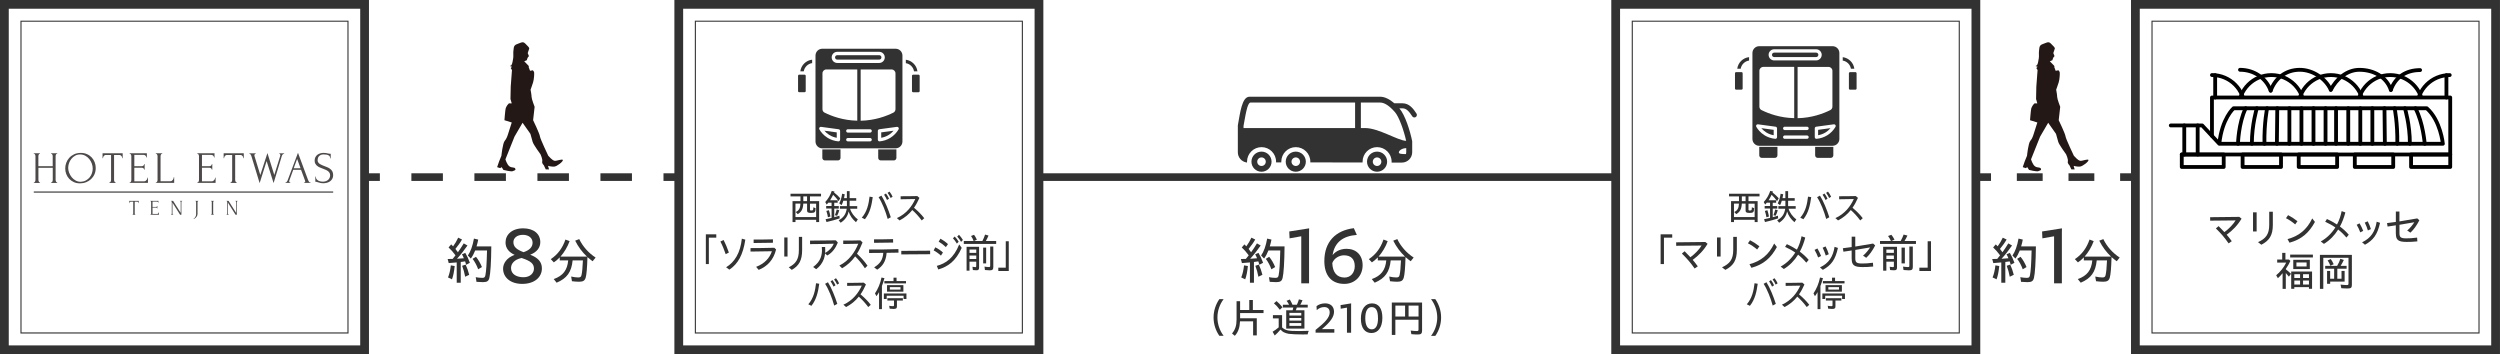 <?xml version="1.0" encoding="UTF-8"?>
<svg id="_レイヤー_2" data-name="レイヤー 2" xmlns="http://www.w3.org/2000/svg" xmlns:xlink="http://www.w3.org/1999/xlink" viewBox="0 0 981.45 139.05">
  <defs>
    <style>
      .cls-1, .cls-2, .cls-3, .cls-4, .cls-5, .cls-6, .cls-7 {
        fill: none;
      }

      .cls-2 {
        stroke-dasharray: 10.14 10.14;
      }

      .cls-2, .cls-3, .cls-4, .cls-5, .cls-7 {
        stroke: #323232;
        stroke-miterlimit: 10;
      }

      .cls-2, .cls-4, .cls-5 {
        stroke-width: 3px;
      }

      .cls-8 {
        fill: #323232;
      }

      .cls-9 {
        fill: #4c4948;
      }

      .cls-3 {
        stroke-width: 3.44px;
      }

      .cls-10 {
        fill: #231815;
      }

      .cls-5 {
        stroke-dasharray: 12.37 12.37;
      }

      .cls-6 {
        stroke: #000;
        stroke-linecap: round;
        stroke-linejoin: round;
        stroke-width: 1.5px;
      }

      .cls-11 {
        clip-path: url(#clippath);
      }

      .cls-7 {
        stroke-width: .43px;
      }
    </style>
    <clipPath id="clippath">
      <rect class="cls-1" x="867.13" y="22.15" width="95.75" height="16.12"/>
    </clipPath>
  </defs>
  <g id="P">
    <g>
      <rect class="cls-3" x="634.29" y="1.72" width="141.41" height="135.61" transform="translate(1409.98 139.05) rotate(-180)"/>
      <rect class="cls-7" x="640.81" y="8.33" width="128.37" height="122.39" transform="translate(1409.98 139.05) rotate(-180)"/>
      <rect class="cls-3" x="838.32" y="1.72" width="141.41" height="135.61" transform="translate(1818.04 139.05) rotate(-180)"/>
      <rect class="cls-7" x="844.83" y="8.33" width="128.37" height="122.39" transform="translate(1818.04 139.05) rotate(-180)"/>
      <g>
        <line class="cls-4" x1="143.13" y1="69.53" x2="149.13" y2="69.53"/>
        <line class="cls-5" x1="161.5" y1="69.53" x2="254.29" y2="69.53"/>
        <line class="cls-4" x1="260.47" y1="69.53" x2="266.47" y2="69.53"/>
      </g>
      <g>
        <line class="cls-4" x1="775.63" y1="69.53" x2="781.63" y2="69.53"/>
        <line class="cls-2" x1="791.77" y1="69.53" x2="827.25" y2="69.53"/>
        <line class="cls-4" x1="832.32" y1="69.53" x2="838.32" y2="69.53"/>
      </g>
      <line class="cls-4" x1="407.88" y1="69.53" x2="634.29" y2="69.53"/>
      <g>
        <g>
          <path class="cls-8" d="M785.67,103.02c-.7.08-2.2.2-3.14.26l-.42-1.6,1.96-.04c.42-.5.78-.94,1.12-1.4-.88-1.2-1.8-2.26-2.72-3.1l1.04-1.2.74.76c.76-1.02,1.46-2.22,2-3.4l1.5.72c-.64,1.16-1.56,2.44-2.6,3.7l.98,1.3c.78-1.06,1.52-2.18,2.3-3.48l1.46.84c-1.32,1.9-2.76,3.74-4.12,5.2.98-.04,1.88-.1,2.7-.2-.3-.74-.46-1.04-.74-1.56l1.3-.56c.66,1.1,1.3,2.48,1.8,3.9l-1.46.78c-.12-.42-.26-.94-.4-1.34l-1.72.24v8.14h-1.58v-7.96ZM782.25,108.92c.54-1.32.9-2.84,1.1-4.74l1.52.26c-.24,2.3-.56,3.88-1.06,5.22l-1.56-.74ZM787.79,104.34l1.38-.46c.56,1.18,1.02,2.52,1.4,4l-1.58.76c-.28-1.52-.7-3.04-1.2-4.3ZM793.43,110.64l-.3-1.82c.84.16,1.76.26,2.54.26.84,0,1.08-.2,1.26-1.04.32-1.6.5-4.4.64-9.72h-4.64c-.5,1.26-1.08,2.32-1.72,3.18l-1.16-1.2c1.06-1.5,1.88-3.78,2.38-6.64l1.68.4c-.18.96-.36,1.66-.66,2.68h5.8c-.06,6.32-.34,10.6-.76,12.34-.3,1.28-.92,1.68-2.54,1.68-.8,0-1.72-.06-2.52-.12ZM791.89,101.62l1.34-.8c.9,1.08,1.7,2.46,2.34,4.02l-1.48.88c-.52-1.46-1.3-2.94-2.2-4.1Z"/>
          <path class="cls-8" d="M815.71,109.56c3.64-1.3,5.34-3.5,5.68-7.34h-3.32v-1.18c-.9.92-1.6,1.52-2.32,1.96l-1.2-1.28c2.7-1.76,4.6-4.3,5.76-7.68l1.64.62c-.84,2.28-2.06,4.34-3.58,6.08h10.4c-1.84-1.7-3.42-3.82-4.64-6.26l1.6-.62c1.36,2.88,3.68,5.48,6.42,7.24l-1.16,1.46c-.58-.42-1.32-1-2.04-1.64-.12,4.28-.34,6.82-.68,8.02-.34,1.22-1,1.66-2.58,1.66-.84,0-1.9-.08-2.82-.2l-.32-1.84c.98.22,1.98.36,2.74.36.84,0,1.16-.2,1.32-.9.24-.92.44-2.98.56-5.8h-4.04c-.44,4.58-2.22,7.04-6.28,8.76l-1.14-1.42Z"/>
        </g>
        <path class="cls-8" d="M806.39,92.76l-4.59.81-.12-2.7,7.8-1.23-.03,1.68v19.92h-3.06v-18.48Z"/>
      </g>
      <g>
        <g>
          <path class="cls-8" d="M179.3,103.02c-.7.08-2.2.2-3.14.26l-.42-1.6,1.96-.04c.42-.5.78-.94,1.12-1.4-.88-1.2-1.8-2.26-2.72-3.1l1.04-1.2.74.76c.76-1.02,1.46-2.22,2-3.4l1.5.72c-.64,1.16-1.56,2.44-2.6,3.7l.98,1.3c.78-1.06,1.52-2.18,2.3-3.48l1.46.84c-1.32,1.9-2.76,3.74-4.12,5.2.98-.04,1.88-.1,2.7-.2-.3-.74-.46-1.04-.74-1.56l1.3-.56c.66,1.1,1.3,2.48,1.8,3.9l-1.46.78c-.12-.42-.26-.94-.4-1.34l-1.72.24v8.14h-1.58v-7.96ZM175.88,108.92c.54-1.32.9-2.84,1.1-4.74l1.52.26c-.24,2.3-.56,3.88-1.06,5.22l-1.56-.74ZM181.42,104.34l1.38-.46c.56,1.18,1.02,2.52,1.4,4l-1.58.76c-.28-1.52-.7-3.04-1.2-4.3ZM187.06,110.64l-.3-1.82c.84.16,1.76.26,2.54.26.84,0,1.08-.2,1.26-1.04.32-1.6.5-4.4.64-9.72h-4.64c-.5,1.26-1.08,2.32-1.72,3.18l-1.16-1.2c1.06-1.5,1.88-3.78,2.38-6.64l1.68.4c-.18.96-.36,1.66-.66,2.68h5.8c-.06,6.32-.34,10.6-.76,12.34-.3,1.28-.92,1.68-2.54,1.68-.8,0-1.72-.06-2.52-.12ZM185.52,101.62l1.34-.8c.9,1.08,1.7,2.46,2.34,4.02l-1.48.88c-.52-1.46-1.3-2.94-2.2-4.1Z"/>
          <path class="cls-8" d="M217.38,109.56c3.64-1.3,5.34-3.5,5.68-7.34h-3.32v-1.18c-.9.92-1.6,1.52-2.32,1.96l-1.2-1.28c2.7-1.76,4.6-4.3,5.76-7.68l1.64.62c-.84,2.28-2.06,4.34-3.58,6.08h10.4c-1.84-1.7-3.42-3.82-4.64-6.26l1.6-.62c1.36,2.88,3.68,5.48,6.42,7.24l-1.16,1.46c-.58-.42-1.32-1-2.04-1.64-.12,4.28-.34,6.82-.68,8.02-.34,1.22-1,1.66-2.58,1.66-.84,0-1.9-.08-2.82-.2l-.32-1.84c.98.22,1.98.36,2.74.36.84,0,1.16-.2,1.32-.9.24-.92.44-2.98.56-5.8h-4.04c-.44,4.58-2.22,7.04-6.28,8.76l-1.14-1.42Z"/>
        </g>
        <path class="cls-8" d="M197.5,105.48c0-2.13,1.47-4.32,4.53-5.43-2.19-.99-3.57-2.58-3.57-4.86,0-3.03,2.46-5.55,6.93-5.55,4.17,0,6.72,2.19,6.72,5.43,0,2.19-1.41,3.96-3.96,4.92,3.12,1.23,4.59,2.85,4.59,5.4,0,3.27-2.7,6.06-7.74,6.06-4.65,0-7.5-2.58-7.5-5.97ZM205.51,108.84c2.79,0,4.11-1.8,4.11-3.36,0-1.92-1.17-3-4.86-4.2-2.82.6-4.14,2.19-4.14,3.96,0,2.43,2.22,3.6,4.89,3.6ZM205.54,99c2.34-.78,3.54-2.01,3.54-3.72,0-1.83-1.5-3.09-3.81-3.09s-3.72,1.26-3.72,2.85c0,1.8,1.17,2.91,3.99,3.96Z"/>
      </g>
      <g>
        <g>
          <path class="cls-8" d="M490.7,103.02c-.7.08-2.2.2-3.14.26l-.42-1.6,1.96-.04c.42-.5.78-.94,1.12-1.4-.88-1.2-1.8-2.26-2.72-3.1l1.04-1.2.74.76c.76-1.02,1.46-2.22,2-3.4l1.5.72c-.64,1.16-1.56,2.44-2.6,3.7l.98,1.3c.78-1.06,1.52-2.18,2.3-3.48l1.46.84c-1.32,1.9-2.76,3.74-4.12,5.2.98-.04,1.88-.1,2.7-.2-.3-.74-.46-1.04-.74-1.56l1.3-.56c.66,1.1,1.3,2.48,1.8,3.9l-1.46.78c-.12-.42-.26-.94-.4-1.34l-1.72.24v8.14h-1.58v-7.96ZM487.28,108.92c.54-1.32.9-2.84,1.1-4.74l1.52.26c-.24,2.3-.56,3.88-1.06,5.22l-1.56-.74ZM492.82,104.34l1.38-.46c.56,1.18,1.02,2.52,1.4,4l-1.58.76c-.28-1.52-.7-3.04-1.2-4.3ZM498.47,110.64l-.3-1.82c.84.16,1.76.26,2.54.26.84,0,1.08-.2,1.26-1.04.32-1.6.5-4.4.64-9.72h-4.64c-.5,1.26-1.08,2.32-1.72,3.18l-1.16-1.2c1.06-1.5,1.88-3.78,2.38-6.64l1.68.4c-.18.96-.36,1.66-.66,2.68h5.8c-.06,6.32-.34,10.6-.76,12.34-.3,1.28-.92,1.68-2.54,1.68-.8,0-1.72-.06-2.52-.12ZM496.92,101.62l1.34-.8c.9,1.08,1.7,2.46,2.34,4.02l-1.48.88c-.52-1.46-1.3-2.94-2.2-4.1Z"/>
          <path class="cls-8" d="M538.54,109.56c3.64-1.3,5.34-3.5,5.68-7.34h-3.32v-1.18c-.9.92-1.6,1.52-2.32,1.96l-1.2-1.28c2.7-1.76,4.6-4.3,5.76-7.68l1.64.62c-.84,2.28-2.06,4.34-3.58,6.08h10.4c-1.84-1.7-3.42-3.82-4.64-6.26l1.6-.62c1.36,2.88,3.68,5.48,6.42,7.24l-1.16,1.46c-.58-.42-1.32-1-2.04-1.64-.12,4.28-.34,6.82-.68,8.02-.34,1.22-1,1.66-2.58,1.66-.84,0-1.9-.08-2.82-.2l-.32-1.84c.98.22,1.98.36,2.74.36.84,0,1.16-.2,1.32-.9.24-.92.44-2.98.56-5.8h-4.04c-.44,4.58-2.22,7.04-6.28,8.76l-1.14-1.42Z"/>
        </g>
        <g>
          <path class="cls-8" d="M510.85,92.76l-4.59.81-.12-2.7,7.8-1.23-.03,1.68v19.92h-3.06v-18.48Z"/>
          <path class="cls-8" d="M519.91,102.51c0-7.62,4.44-12.06,11.58-12.93l1.17,2.64c-5.43.42-8.76,2.91-9.51,7.92,1.5-1.89,3.69-2.46,5.49-2.46,3.78,0,6.3,2.46,6.3,6.45,0,4.2-3,7.32-7.17,7.32-5.01,0-7.86-3.24-7.86-8.94ZM523.03,103.29c.15,3.63,1.8,5.67,4.83,5.67,2.34,0,3.99-1.86,3.99-4.47,0-2.85-1.56-4.26-4.26-4.26-1.71,0-3.87,1.08-4.56,3.06Z"/>
        </g>
      </g>
      <g>
        <path class="cls-8" d="M476.42,124.65c0-2.59.82-5.12,2.27-7.22h1.68c-1.57,2.08-2.43,4.63-2.43,7.2s.86,5.14,2.43,7.2h-1.68c-1.46-2.07-2.27-4.63-2.27-7.19Z"/>
        <path class="cls-8" d="M483.67,130.93c1.26-1.54,1.78-3.09,1.78-5.52v-7.16h1.39v3.44h3.6v-3.92h1.41v3.92h4.19v1.22h-9.2v2.03h6.55v6.72h-1.44v-5.51h-5.14c-.13,2.56-.75,4.29-2.05,5.68l-1.09-.91Z"/>
        <path class="cls-8" d="M499.59,130.24c.8-.46,1.6-1.06,2.4-1.73v-3.52h-2.27v-1.28h3.6v4.83c1.42,1.23,2.38,1.42,6.66,1.42,1.2,0,2.19-.02,3.83-.08-.24.45-.35.82-.46,1.39-.83.03-1.3.03-1.95.03-2.16,0-4.42-.1-5.41-.24-.67-.1-1.5-.35-2.08-.66-.35-.18-.7-.48-1.22-1.01-.77.91-1.5,1.68-2.26,2.31l-.83-1.47ZM500.13,119.07l1.02-.86c.78.66,1.52,1.42,2.32,2.42l-1.04.98c-.67-.93-1.54-1.89-2.31-2.53ZM504.93,121.81h2.53c.1-.34.16-.58.26-1.09h-4.1v-1.09h2.45c-.35-.66-.62-1.09-.99-1.54l1.28-.51c.45.75.75,1.38,1.04,2.05h1.73c.26-.46.56-1.36.8-2.11l1.41.35c-.3.74-.61,1.34-.86,1.76h2.91v1.09h-4.29c-.14.48-.22.72-.37,1.09h3.36v7.19h-7.15v-7.19ZM510.86,123.86v-1.04h-4.67v1.04h4.67ZM510.86,125.86v-1.02h-4.67v1.02h4.67ZM510.86,127.94v-1.1h-4.67v1.1h4.67Z"/>
        <path class="cls-8" d="M516.47,129.52c3.79-2.98,5.54-4.93,5.54-6.87,0-1.44-.86-2.1-2.15-2.1-1.14,0-2.13.46-2.94,1.2l-.08-1.57c.82-.64,2.02-1.09,3.35-1.09,2.19,0,3.52,1.23,3.52,3.33s-1.63,4.18-4.79,6.8h4.91v1.39h-7.36v-1.1Z"/>
        <path class="cls-8" d="M528.79,120.77l-2.45.43-.06-1.44,4.16-.66-.02.9v10.63h-1.63v-9.86Z"/>
        <path class="cls-8" d="M534.26,125.09c0-3.75,1.7-5.99,4.35-5.99s4.08,2,4.08,5.67-1.63,5.97-4.27,5.97-4.16-2-4.16-5.65ZM540.97,124.98c0-3.12-.83-4.42-2.51-4.42-1.55,0-2.48,1.5-2.48,4.35s.91,4.38,2.58,4.38c1.5,0,2.42-1.47,2.42-4.32Z"/>
        <path class="cls-8" d="M546.4,118.77h11.88v11.03c0,1.15-.42,1.52-1.65,1.52-.7,0-1.47-.03-2.56-.13l-.26-1.42c.83.11,1.81.19,2.45.19.48,0,.62-.14.62-.59v-3.86h-9.09v5.97h-1.39v-12.71ZM551.61,124.27v-4.29h-3.81v4.29h3.81ZM556.89,124.27v-4.29h-3.91v4.29h3.91Z"/>
        <path class="cls-8" d="M564.23,124.64c0-2.58-.86-5.12-2.43-7.2h1.68c1.46,2.1,2.27,4.63,2.27,7.22s-.82,5.12-2.27,7.19h-1.68c1.57-2.07,2.43-4.63,2.43-7.2Z"/>
      </g>
      <path class="cls-8" d="M540.61,59.52c2.18,0,3.95,1.77,3.95,3.95s-1.77,3.95-3.95,3.95-3.95-1.77-3.95-3.95,1.77-3.95,3.95-3.95ZM540.61,65.16c.93,0,1.68-.75,1.68-1.68s-.75-1.68-1.68-1.68-1.68.75-1.68,1.68.76,1.68,1.68,1.68ZM490.49,37.97h51.35c1.72,0,3.68.96,5.56,2.58h3.2c2.64,0,4.21,2.08,5.48,4.03.3.46.17,1.07-.29,1.37-.17.11-.35.16-.54.16-.32,0-.64-.16-.83-.45-1.29-1.98-2.32-3.13-3.81-3.13h-1.24c2.28,2.67,4.21,8.88,5.03,12.91v4.33c0,2.24-1.82,4.06-4.06,4.06h-4.02s0-.25,0-.37c0-3.14-2.56-5.7-5.7-5.7s-5.7,2.56-5.7,5.7c0,.11,0,.33,0,.33,0,0-13.57-.03-20.53-.04,0-.1.02-.19.02-.29,0-3.14-2.56-5.7-5.7-5.7s-5.7,2.56-5.7,5.7c0,.09,0,.28,0,.28h-2.05s0-.18,0-.28c0-3.14-2.56-5.7-5.7-5.7s-5.7,2.56-5.7,5.7c0,.1,0,.32,0,.32,0,0-.22-.01-.22,0-1.92-.32-3.39-1.98-3.39-4v-10.58c.91-4.89,1.58-11.23,4.57-11.23ZM551.96,60.48c.06-.22.1-.46.1-.7v-1.63c-1.78.05-2.89,1.02-2.9,1.67-.01.63,1.27.66,2.79.67ZM534.25,50.27h1.67c5.33,0,12.92,4.96,16.11,5.02-.9-4.11-2.83-9.48-4.4-11.27-2.31-2.64-4.22-3.76-5.79-3.76h-7.59s0,10.02,0,10.02ZM488.2,50.27h43.78v-10.03h-41.1c-.44.06-.83.79-1.19,1.87-.52,1.72-.94,4.13-1.19,5.56-.1.59-.2,1.17-.31,1.73v.86ZM495.24,59.52c2.18,0,3.95,1.77,3.95,3.95s-1.77,3.95-3.95,3.95-3.95-1.77-3.95-3.95,1.77-3.95,3.95-3.95ZM495.24,65.16c.93,0,1.68-.75,1.68-1.68s-.75-1.68-1.68-1.68-1.68.75-1.68,1.68.76,1.68,1.68,1.68ZM508.7,59.52c2.18,0,3.95,1.77,3.95,3.95s-1.77,3.95-3.95,3.95-3.95-1.77-3.95-3.95,1.77-3.95,3.95-3.95ZM508.7,65.16c.93,0,1.68-.75,1.68-1.68s-.75-1.68-1.68-1.68-1.68.75-1.68,1.68.76,1.68,1.68,1.68Z"/>
      <g>
        <g>
          <path class="cls-9" d="M20.06,71.63h.09c.08,0,.16-.03.23-.1.07-.06.13-.15.18-.25.05-.1.09-.2.11-.32.02-.11.04-.21.04-.31v-4.78h-5.63v4.78c0,.09.01.2.04.31.02.11.06.21.11.31.05.09.1.18.17.25.06.07.14.11.24.11h.09v.18h-2.46v-.18h.09c.08,0,.16-.03.23-.1.07-.06.13-.15.18-.25.05-.1.09-.2.11-.32.02-.11.04-.21.04-.31v-9.38c0-.08-.01-.18-.04-.28-.02-.11-.06-.2-.11-.3-.05-.09-.11-.17-.18-.24-.07-.06-.15-.1-.25-.1h-.09v-.18h2.46v.18h-.09c-.09,0-.18.03-.25.1-.07.07-.13.14-.17.24-.04.09-.07.19-.1.3-.02.11-.04.2-.04.28v3.98h5.63v-3.98c0-.08-.01-.18-.04-.28-.02-.11-.06-.2-.11-.3-.05-.09-.11-.17-.18-.24-.07-.06-.15-.1-.25-.1h-.09v-.18h2.46v.18h-.09c-.09,0-.18.03-.25.1-.07.07-.13.14-.17.24-.04.09-.07.19-.1.3-.02.11-.04.2-.04.28v9.38c0,.09.01.2.04.31.03.11.07.21.11.31.05.09.1.18.17.25.06.07.14.11.22.11h.09v.18h-2.46v-.18Z"/>
          <path class="cls-9" d="M31.67,60.02c.91,0,1.74.16,2.46.48.73.32,1.35.76,1.86,1.3.51.55.9,1.18,1.18,1.9.28.72.41,1.47.41,2.26,0,.88-.16,1.69-.48,2.43-.32.74-.77,1.37-1.33,1.9-.56.53-1.22.94-1.96,1.24-.74.3-1.54.45-2.38.45-.9,0-1.71-.16-2.44-.49-.72-.33-1.33-.76-1.83-1.3-.5-.54-.88-1.16-1.15-1.86-.27-.7-.4-1.44-.4-2.2s.13-1.49.4-2.22c.27-.73.67-1.39,1.19-1.96.52-.57,1.16-1.04,1.91-1.39.75-.35,1.61-.53,2.57-.53ZM31.66,71.37c.79-.04,1.48-.21,2.07-.54.59-.32,1.09-.73,1.49-1.23.4-.5.7-1.05.89-1.64.19-.6.29-1.19.29-1.78,0-.65-.12-1.3-.35-1.95-.23-.66-.57-1.25-1-1.79-.43-.53-.95-.97-1.56-1.3-.61-.33-1.28-.5-2.04-.5s-1.38.16-1.96.48c-.58.32-1.07.74-1.47,1.24-.41.5-.71,1.07-.93,1.69-.21.62-.32,1.23-.32,1.83,0,.64.12,1.29.37,1.94.25.65.59,1.24,1.02,1.77.43.53.95.96,1.54,1.28.59.33,1.24.49,1.95.49Z"/>
          <path class="cls-9" d="M45.34,71.63h.09v.18h-2.5v-.18h.09c.09,0,.18-.04.25-.11.07-.07.13-.15.18-.25.05-.09.09-.2.11-.31.02-.11.04-.21.04-.31v-9.81h-2.04c-.19,0-.35.04-.49.12-.14.08-.26.18-.35.31-.09.12-.16.26-.21.4-.05.15-.07.29-.07.43h-.18v-1.92h7.9v1.92h-.18c0-.14-.02-.28-.07-.43-.05-.15-.12-.28-.21-.4-.09-.12-.21-.23-.35-.31-.14-.08-.3-.12-.49-.12h-2.08v9.81c0,.09.01.2.04.31.02.11.06.21.11.31.05.09.11.18.18.25.06.07.14.11.24.11Z"/>
          <path class="cls-9" d="M50.88,71.63h.09c.09,0,.18-.03.25-.1.07-.06.13-.14.18-.24.05-.09.09-.19.12-.3.03-.11.04-.2.04-.3v-9.41c0-.08-.01-.18-.04-.28-.03-.11-.07-.2-.12-.3-.05-.09-.11-.17-.18-.24-.07-.06-.15-.1-.25-.1h-.09v-.18h6.77v1.64h-.18c-.02-.27-.13-.51-.32-.71-.19-.2-.48-.31-.88-.31h-3.54v4.45h2.92c.27,0,.5-.08.68-.25.18-.16.27-.36.27-.58h.18v2.2h-.18c0-.21-.09-.39-.26-.54-.18-.15-.4-.23-.69-.23h-2.92v5.33h3.85c.22,0,.42-.05.58-.16.16-.11.3-.23.41-.38.11-.15.19-.3.25-.47.05-.17.08-.31.08-.43h.18v2.06h-7.21v-.18Z"/>
          <path class="cls-9" d="M61.17,71.63h.09c.09,0,.18-.03.25-.1.07-.06.13-.14.18-.24.05-.09.09-.19.12-.3.03-.11.04-.2.04-.3v-9.41c0-.08-.01-.18-.04-.28-.03-.11-.07-.2-.12-.3-.05-.09-.11-.17-.18-.24-.07-.06-.15-.1-.25-.1h-.09v-.18h2.53v.18h-.09c-.09,0-.18.03-.25.1-.07.07-.13.14-.18.24-.05.09-.09.19-.11.3-.03.11-.04.2-.04.28v9.87h3.85c.22,0,.42-.05.58-.16.16-.11.3-.24.41-.4.11-.16.19-.33.25-.51.05-.18.08-.35.08-.5h.18v2.22h-7.21v-.18Z"/>
          <path class="cls-9" d="M77.44,71.63h.09c.09,0,.18-.03.25-.1.07-.06.13-.14.18-.24.05-.09.09-.19.12-.3.03-.11.04-.2.04-.3v-9.41c0-.08-.01-.18-.04-.28-.03-.11-.07-.2-.12-.3-.05-.09-.11-.17-.18-.24-.07-.06-.15-.1-.25-.1h-.09v-.18h6.77v1.64h-.18c-.02-.27-.13-.51-.32-.71-.19-.2-.48-.31-.88-.31h-3.54v4.45h2.92c.27,0,.5-.08.68-.25.18-.16.27-.36.27-.58h.18v2.2h-.18c0-.21-.09-.39-.26-.54s-.4-.23-.69-.23h-2.92v5.33h3.85c.22,0,.42-.05.58-.16.16-.11.3-.23.41-.38.11-.15.19-.3.25-.47.05-.17.08-.31.08-.43h.18v2.06h-7.21v-.18Z"/>
          <path class="cls-9" d="M92.88,71.63h.09v.18h-2.5v-.18h.09c.09,0,.18-.04.25-.11.07-.07.13-.15.18-.25.05-.09.09-.2.11-.31.02-.11.04-.21.04-.31v-9.81h-2.04c-.19,0-.35.04-.49.12-.14.08-.26.18-.35.31-.09.12-.16.26-.21.4-.05.15-.07.29-.07.43h-.18v-1.92h7.9v1.92h-.18c0-.14-.02-.28-.07-.43-.05-.15-.12-.28-.21-.4-.09-.12-.21-.23-.35-.31-.14-.08-.3-.12-.49-.12h-2.08v9.81c0,.09.01.2.04.31.02.11.06.21.11.31.05.09.11.18.18.25.06.07.14.11.24.11Z"/>
          <path class="cls-9" d="M111.54,60.37c-.23,0-.43.1-.6.3-.16.2-.28.42-.33.65l-3.2,10.55-2.74-8.65-2.74,8.67-3.22-10.55c-.06-.22-.16-.44-.31-.65-.15-.21-.31-.32-.5-.32v-.18h2.5v.18c-.15,0-.28.06-.38.18-.1.12-.15.28-.15.47,0,.06.01.14.03.23l2.29,7.46,2.8-8.62,2.69,8.6,2.32-7.44s0-.07.03-.15c.02-.08.03-.14.03-.18,0-.16-.05-.3-.14-.4-.09-.1-.19-.15-.28-.15v-.18h1.92v.18Z"/>
          <path class="cls-9" d="M119.31,71.63h.09c.28,0,.42-.13.42-.39,0-.09-.02-.19-.05-.3l-1.58-4.27h-3.08l-1.53,4.2c-.04.09-.05.18-.05.26,0,.15.04.27.12.36.08.09.17.13.26.13h.09v.18h-1.95v-.18h.09c.15,0,.3-.09.45-.27.15-.18.27-.4.36-.64l4.03-10.73,3.94,10.62c.08.23.2.46.34.69.15.22.34.33.57.33h.09v.18h-2.6v-.18ZM115.29,66.07h2.71l-1.35-3.68-1.35,3.68Z"/>
          <path class="cls-9" d="M130.8,68.69c0,.59-.12,1.09-.35,1.5-.24.42-.54.75-.91,1.01-.37.26-.79.45-1.25.56-.46.12-.93.18-1.38.18s-.88-.05-1.22-.14c-.34-.09-.65-.18-.93-.26-.19-.06-.36-.11-.51-.15-.15-.04-.3-.06-.46-.06v-2.01h.18c0,.45.11.8.34,1.06.23.26.5.47.8.61.31.14.61.23.92.27.31.04.53.06.67.06.51,0,.94-.07,1.31-.22.36-.15.66-.34.9-.58.24-.24.41-.51.52-.8.11-.29.17-.59.17-.9,0-.39-.08-.71-.25-.98-.16-.26-.38-.5-.64-.69-.26-.2-.57-.37-.91-.51-.34-.14-.69-.28-1.04-.42-.4-.15-.79-.31-1.18-.47-.39-.16-.73-.37-1.04-.61-.3-.24-.55-.53-.74-.86-.19-.33-.28-.75-.28-1.24s.1-.96.3-1.35c.2-.38.47-.69.8-.94.33-.25.71-.43,1.14-.55.43-.12.86-.18,1.31-.18.3,0,.59.02.86.06.27.04.53.09.77.15.2.05.39.08.58.11.19.03.37.04.55.04v1.81h-.18c-.02-.61-.26-1.02-.72-1.24-.46-.22-1.09-.33-1.91-.33-.47,0-.86.08-1.16.24-.3.16-.54.35-.72.58-.18.23-.3.47-.36.74-.06.26-.1.5-.1.69,0,.33.07.61.22.84.15.23.34.44.59.62.25.18.53.33.86.47.32.14.66.28,1.01.41.4.15.81.32,1.22.49.41.18.78.39,1.1.65.32.26.59.57.79.95.21.38.31.83.31,1.37Z"/>
        </g>
        <rect class="cls-9" x="13.26" y="75.15" width="117.54" height=".5"/>
        <g>
          <path class="cls-9" d="M53.12,84.21h.04v.08h-1.17v-.08h.04s.08-.02.11-.05c.03-.03.06-.07.09-.11.03-.04.04-.09.05-.14.01-.05.02-.1.02-.14v-4.6h-.95c-.09,0-.17.02-.23.06-.07.04-.12.09-.16.15-.05.06-.08.12-.1.19-.02.07-.03.14-.03.2h-.08v-.9h3.71v.9h-.08c0-.07-.01-.13-.03-.2-.02-.07-.05-.13-.1-.19-.04-.06-.1-.11-.16-.15-.06-.04-.14-.06-.23-.06h-.97v4.6s0,.09.02.14c.01.05.03.1.05.14.03.04.05.08.08.11.03.03.07.05.11.05Z"/>
          <path class="cls-9" d="M59.01,84.21h.04s.08-.02.11-.05c.03-.03.06-.07.09-.11.03-.04.05-.09.06-.14.01-.05.02-.1.02-.14v-4.41s0-.08-.02-.13c-.01-.05-.03-.1-.06-.14-.03-.05-.05-.08-.09-.11-.03-.03-.07-.05-.11-.05h-.04v-.08h3.18v.77h-.08c-.01-.13-.06-.24-.15-.34-.09-.09-.23-.14-.42-.14h-1.66v2.09h1.37c.13,0,.23-.04.32-.12.09-.08.13-.17.13-.27h.08v1.03h-.08c0-.1-.04-.18-.13-.26-.08-.07-.19-.11-.32-.11h-1.37v2.5h1.81c.1,0,.19-.03.27-.07.08-.05.14-.11.19-.18.05-.07.09-.14.12-.22.02-.08.04-.15.04-.2h.09v.97h-3.39v-.08Z"/>
          <path class="cls-9" d="M68,84.21h.04v.08h-.92v-.08h.04s.07-.02.11-.05c.04-.03.07-.07.09-.11.02-.04.04-.09.05-.14.01-.05.02-.1.02-.14v-4.4s0-.08-.01-.13c0-.05-.02-.1-.04-.14-.03-.05-.05-.08-.09-.11-.04-.03-.09-.05-.14-.05h-.04v-.08h.84l2.99,4.72v-4.21s0-.08-.02-.13c-.01-.05-.04-.1-.06-.14-.02-.05-.06-.08-.09-.11-.03-.03-.07-.05-.12-.05h-.04v-.08h.93v.08h-.04s-.08.02-.12.05c-.03.03-.06.07-.09.11-.03.04-.04.09-.06.14-.01.05-.02.09-.02.13v4.93h-.51l-2.99-4.73v4.2s0,.09.02.14c.01.05.03.1.05.14.02.04.05.08.09.11.03.03.07.05.11.05Z"/>
          <path class="cls-9" d="M76.69,78.85h1.18v.08h-.04s-.08.02-.11.05c-.03.03-.06.07-.09.12-.03.05-.04.09-.06.14-.01.05-.02.09-.02.13v4.59c0,.18-.02.34-.07.49-.04.15-.1.29-.18.42-.07.13-.16.25-.25.36-.09.11-.18.2-.28.29-.22.2-.48.37-.77.51l-.04-.07c.19-.14.36-.3.51-.49.13-.16.25-.35.36-.58.11-.23.16-.5.16-.8v-4.72s0-.08-.02-.13c-.01-.05-.03-.1-.06-.14-.02-.05-.05-.09-.09-.12-.03-.03-.07-.05-.11-.05h-.04v-.08Z"/>
          <path class="cls-9" d="M82.82,78.85h1.17v.08h-.04s-.08.02-.11.05c-.03.03-.06.07-.08.11-.03.04-.04.09-.05.14-.01.05-.02.1-.02.14v4.4s0,.09.02.14c.01.05.03.1.05.14.02.04.05.08.08.11.03.03.07.05.11.05h.04v.08h-1.17v-.08h.04s.08-.02.12-.05c.03-.03.06-.07.09-.12.02-.05.04-.1.05-.15.01-.05.02-.1.02-.14v-4.4s0-.08-.02-.13c-.01-.05-.03-.1-.05-.14-.02-.05-.05-.08-.09-.11-.03-.03-.07-.05-.12-.05h-.04v-.08Z"/>
          <path class="cls-9" d="M89.78,84.21h.04v.08h-.92v-.08h.04s.07-.02.11-.05c.04-.03.07-.07.09-.11.02-.04.04-.09.05-.14.01-.05.02-.1.02-.14v-4.4s0-.08-.01-.13c0-.05-.02-.1-.04-.14-.03-.05-.05-.08-.09-.11-.04-.03-.08-.05-.14-.05h-.04v-.08h.83l2.99,4.72v-4.21s0-.08-.02-.13c-.01-.05-.03-.1-.06-.14-.03-.05-.06-.08-.09-.11-.03-.03-.07-.05-.12-.05h-.04v-.08h.93v.08h-.04s-.08.02-.12.05-.06.07-.09.11c-.03.04-.04.09-.06.14-.01.05-.02.09-.02.13v4.93h-.51l-2.98-4.73v4.2s0,.09.02.14c.01.05.03.1.05.14.03.04.06.08.09.11.03.03.07.05.11.05Z"/>
        </g>
      </g>
      <g>
        <path class="cls-8" d="M311.11,78.95h3.14v-1.86h-3.91v-1.04h11.98v1.04h-4.34v1.86h3.59v8.24h-1.16v-.91h-8.12v.91h-1.16v-8.24ZM320.4,85.24v-5.29h-2.42v2.25c0,.38.07.43.52.43s.59-.04.7-.28c.06-.14.08-.32.11-.97l.88.35c-.04,1.6-.32,1.86-1.81,1.86-1.15,0-1.54-.24-1.54-.92v-2.73h-1.48c-.13,2.17-.69,3.22-2.17,4.13l-.81-.84c1.26-.56,1.79-1.48,1.86-3.29h-1.96v5.29h8.12ZM316.84,78.95v-1.86h-1.47v1.86h1.47Z"/>
        <path class="cls-8" d="M324.12,86.06c.92-.2,1.74-.36,2.34-.52v-3.66h-2.12v-1h2.12v-1.32h-1.27c-.25.32-.46.56-.66.76l-.55-1.01c1.16-1.26,2-2.69,2.56-4.38l1.08.27-.17.38c.91.7,1.81,1.53,2.42,2.27l-.66,1.11c-.73-1.01-1.39-1.78-2.14-2.49-.39.8-.74,1.43-1.19,2.16h2.97v.95h-1.34v1.32h1.78v1h-1.78v3.38c.74-.2,1.51-.41,2.03-.6l.1,1.05c-1.43.49-3.42,1.05-5.17,1.44l-.35-1.09ZM324.41,82.81l.99-.29c.28.83.43,1.48.62,2.48l-.99.29c-.14-.87-.34-1.65-.62-2.48ZM327.76,84.49c.28-.66.53-1.44.71-2.24l1.01.29c-.2.77-.5,1.51-.85,2.16l-.87-.21ZM329.26,86.47c1.83-.97,2.82-2.35,3.15-4.52h-2.68v-1.04h2.75v-2.1h-1.4c-.21.69-.43,1.26-.7,1.72l-.9-.69c.53-.97.91-2.28,1.12-3.78l1.02.2c-.08.5-.18,1.09-.27,1.53h1.12v-2.77h1.08v2.77h2.59v1.02h-2.59v2.1h2.98v1.04h-2.8c.42,1.5,1.65,3.18,3.05,4.16l-.74,1.12c-1.44-1.23-2.31-2.48-2.9-4.22-.28,1.76-1.4,3.35-3.12,4.43l-.77-.97Z"/>
        <path class="cls-8" d="M338.33,85.45c2.09-2.4,2.7-5.35,3.04-8.26l1.25.21c-.43,3.07-1.04,6.11-3.07,8.66l-1.22-.6ZM344.92,77.42l1.11-.62c1.34,2.07,2.76,5.59,3.68,8.49l-1.22.67c-.81-2.93-2.14-6.35-3.57-8.54ZM347.07,76.45l.74-.49c.46.62.8,1.19,1.2,2.04l-.78.52c-.38-.84-.69-1.36-1.16-2.07ZM348.45,75.71l.74-.49c.52.63.88,1.25,1.23,2.02l-.77.49c-.32-.67-.71-1.41-1.2-2.02Z"/>
        <path class="cls-8" d="M352.1,85.62c3.74-1.67,5.98-4.72,7.21-7.49-2.12.06-4.03.08-5.74.1v-1.19c1.74.01,3.75,0,6.54-.07l.84.71c-.62,1.4-1.3,2.7-2.13,3.88,1.54,1.3,2.84,2.56,4.02,4.1l-.99.88c-1.19-1.61-2.41-2.94-3.71-4.08-1.3,1.64-2.93,3.01-5,4.08l-1.04-.92Z"/>
        <path class="cls-8" d="M277.09,91.99h4.11v1.31h-2.92v10.37h-1.18v-11.68Z"/>
        <path class="cls-8" d="M282.81,94.82l1.24-.61c.71,1.33,1.61,3.47,2.09,4.93l-1.25.64c-.5-1.5-1.31-3.5-2.07-4.96ZM285.05,104.92c3.33-1.98,5.6-5.63,6.18-11.22l1.37.38c-.89,5.91-2.84,9.51-6.27,11.78l-1.28-.95Z"/>
        <path class="cls-8" d="M296.85,104.76c3.27-1.26,5.27-3.41,6.19-6.13-3.11.06-5.79.11-8.4.13v-1.36c2.66,0,5.46-.03,9.33-.13l.71.66c-.99,3.99-3.3,6.58-6.83,8.02l-1.01-1.18ZM295.85,94.04c2.45.02,4.58-.02,7.59-.08v1.34c-3.1.06-5.27.1-7.58.1v-1.36Z"/>
        <path class="cls-8" d="M307.89,93.23h1.28v7.49h-1.28v-7.49ZM309.66,104.94c2.77-1.41,3.96-3.12,3.96-6.79v-5.15h1.28v5.17c0,4-1.21,6.16-4.06,7.78l-1.18-1.01Z"/>
        <path class="cls-8" d="M319.21,104.82c1.58-1.15,2.45-2.3,2.95-3.62.33-.83.53-1.87.53-2.91,0-.35-.01-.72-.07-1.33h1.31c.04.67.04.99.04,1.36,0,.3-.01.62-.04.96,1.71-.91,2.77-2.19,3.4-3.6-3.05.08-6.91.16-9.32.16v-1.38c3.46,0,7.07-.05,10.13-.11l.78.88c-.85,2.05-2.05,3.91-4.15,5.07l-.86-.8c-.09.79-.26,1.58-.48,2.19-.6,1.6-1.58,2.93-3.01,4l-1.21-.88Z"/>
        <path class="cls-8" d="M329.52,104.25c3.85-1.9,6.15-5.39,7.42-8.56-2.17.06-4.15.1-5.91.11v-1.36c1.79.02,3.86,0,6.73-.08l.86.82c-.63,1.6-1.34,3.09-2.19,4.43,1.58,1.49,2.92,2.93,4.13,4.69l-1.02,1.01c-1.22-1.84-2.48-3.36-3.82-4.66-1.34,1.87-3.01,3.44-5.14,4.66l-1.07-1.06Z"/>
        <path class="cls-8" d="M343.17,104.95c2.32-1.41,3.39-2.96,3.59-5.68l-5.57.05v-1.39c3.41.05,7.29,0,11.51-.14l.03,1.39c-1.63.03-3.18.05-4.67.08-.23,3.36-1.61,5.27-3.7,6.61l-1.18-.91ZM343.11,93.97c2.46,0,4.75-.02,7.49-.1l.03,1.36c-2.84.05-4.8.06-7.5.1v-1.36Z"/>
        <path class="cls-8" d="M353.81,98.49l11.34-.08v1.39s-11.32.08-11.32.08v-1.39Z"/>
        <path class="cls-8" d="M366.54,98.28l.66-1.2c1.14.59,1.99,1.15,2.98,2.05l-.78,1.22c-1.01-.93-1.94-1.55-2.87-2.07ZM367.77,104.38c3.51-.93,6.68-3.09,8.79-8.42l.99,1.34c-2.32,5.2-5.36,7.38-9.2,8.48l-.58-1.41ZM368.5,94.87l.71-1.17c1.05.59,1.97,1.22,2.95,2.13l-.84,1.17c-.98-.94-1.81-1.55-2.82-2.13ZM374.11,93.57l.68-.72c.59.61,1.05,1.18,1.57,2.03l-.71.75c-.55-.91-.94-1.44-1.54-2.06ZM375.79,92.87l.69-.7c.6.62,1.02,1.22,1.54,2.03l-.72.74c-.4-.7-.92-1.46-1.51-2.07Z"/>
        <path class="cls-8" d="M378.37,94.6h3.85c-.26-.74-.63-1.42-1.01-1.95l1.18-.48c.4.54.79,1.23,1.11,1.92l-1.15.51h3.33c.42-.83.82-1.78,1.04-2.51l1.35.38c-.32.77-.6,1.38-1.04,2.13h4.05v1.17h-12.71v-1.17ZM379.47,96.88h4.9v8.12c0,.87-.25,1.11-1.11,1.11-.37,0-.94-.05-1.33-.1l-.16-1.28c.39.08.85.14,1.12.14s.36-.1.36-.38v-1.76h-2.65v3.52h-1.14v-9.36ZM383.26,99.27v-1.31h-2.65v1.31h2.65ZM383.26,101.69v-1.38h-2.65v1.38h2.65ZM385.97,97.2h1.17v6.21h-1.17v-6.21ZM386.66,105.99l-.17-1.33c.62.11,1.34.18,1.76.18.37,0,.48-.13.48-.51v-7.55h1.22v8.02c0,1.02-.35,1.33-1.4,1.33-.53,0-1.25-.05-1.89-.13Z"/>
        <path class="cls-8" d="M391.92,105.08h2.92v-10.37h1.18v11.68h-4.1v-1.31Z"/>
        <path class="cls-8" d="M317.33,119.45c2.09-2.4,2.7-5.35,3.04-8.26l1.25.21c-.43,3.07-1.04,6.11-3.07,8.66l-1.22-.6ZM323.92,111.42l1.11-.62c1.34,2.07,2.76,5.59,3.68,8.49l-1.22.67c-.81-2.93-2.14-6.35-3.57-8.54ZM326.07,110.45l.74-.49c.46.62.8,1.19,1.2,2.04l-.78.52c-.38-.84-.69-1.36-1.16-2.07ZM327.45,109.71l.74-.49c.52.63.88,1.25,1.23,2.02l-.77.49c-.32-.67-.71-1.41-1.2-2.02Z"/>
        <path class="cls-8" d="M331.1,119.62c3.74-1.67,5.98-4.72,7.21-7.49-2.12.06-4.03.08-5.74.1v-1.19c1.74.01,3.75,0,6.54-.07l.84.71c-.62,1.4-1.3,2.7-2.13,3.88,1.54,1.3,2.84,2.56,4.02,4.1l-.99.88c-1.19-1.61-2.41-2.94-3.71-4.08-1.3,1.64-2.93,3.01-5,4.08l-1.04-.92Z"/>
        <path class="cls-8" d="M345.09,114.7c-.28.53-.59,1.01-1.02,1.58l-.57-1.11c1.18-1.72,2.09-3.88,2.56-6.22l1.16.25c-.32,1.15-.6,2.02-.99,3.07v9.09h-1.13v-6.67ZM346.98,115.2h8.87v2.17h-1.12v-1.27h-6.63v1.27h-1.12v-2.17ZM347.19,110.34h3.59v-1.33h1.19v1.33h3.71v.91h-8.49v-.91ZM348.23,111.95h6.42v2.56h-6.42v-2.56ZM349.26,121.18l-.17-1.13c.52.1,1.04.15,1.47.15.31,0,.41-.1.41-.43v-1.79h-2.61v-.92h6.09v.92h-2.33v2.24c0,.83-.29,1.06-1.32,1.06-.49,0-1.08-.04-1.56-.1ZM353.52,113.7v-.97h-4.19v.97h4.19Z"/>
      </g>
      <g>
        <path class="cls-8" d="M679.55,78.95h3.14v-1.86h-3.91v-1.04h11.98v1.04h-4.34v1.86h3.59v8.24h-1.16v-.91h-8.12v.91h-1.16v-8.24ZM688.84,85.24v-5.29h-2.42v2.25c0,.38.07.43.52.43s.59-.04.7-.28c.06-.14.08-.32.11-.97l.88.35c-.04,1.6-.32,1.86-1.81,1.86-1.15,0-1.54-.24-1.54-.92v-2.73h-1.48c-.13,2.17-.69,3.22-2.17,4.13l-.81-.84c1.26-.56,1.79-1.48,1.86-3.29h-1.96v5.29h8.12ZM685.28,78.95v-1.86h-1.47v1.86h1.47Z"/>
        <path class="cls-8" d="M692.55,86.06c.92-.2,1.74-.36,2.34-.52v-3.66h-2.12v-1h2.12v-1.32h-1.27c-.25.32-.46.56-.66.76l-.55-1.01c1.16-1.26,2-2.69,2.56-4.38l1.08.27-.17.38c.91.7,1.81,1.53,2.42,2.27l-.66,1.11c-.73-1.01-1.39-1.78-2.14-2.49-.39.8-.74,1.43-1.19,2.16h2.97v.95h-1.34v1.32h1.78v1h-1.78v3.38c.74-.2,1.51-.41,2.03-.6l.1,1.05c-1.43.49-3.42,1.05-5.17,1.44l-.35-1.09ZM692.85,82.81l.99-.29c.28.83.43,1.48.62,2.48l-.99.29c-.14-.87-.34-1.65-.62-2.48ZM696.2,84.49c.28-.66.53-1.44.71-2.24l1.01.29c-.2.77-.5,1.51-.85,2.16l-.87-.21ZM697.69,86.47c1.83-.97,2.82-2.35,3.15-4.52h-2.68v-1.04h2.75v-2.1h-1.4c-.21.69-.43,1.26-.7,1.72l-.9-.69c.53-.97.91-2.28,1.12-3.78l1.02.2c-.08.5-.18,1.09-.27,1.53h1.12v-2.77h1.08v2.77h2.59v1.02h-2.59v2.1h2.98v1.04h-2.8c.42,1.5,1.65,3.18,3.05,4.16l-.74,1.12c-1.44-1.23-2.31-2.48-2.9-4.22-.28,1.76-1.4,3.35-3.12,4.43l-.77-.97Z"/>
        <path class="cls-8" d="M706.76,85.45c2.09-2.4,2.7-5.35,3.04-8.26l1.25.21c-.43,3.07-1.04,6.11-3.07,8.66l-1.22-.6ZM713.36,77.42l1.11-.62c1.34,2.07,2.76,5.59,3.68,8.49l-1.22.67c-.81-2.93-2.14-6.35-3.57-8.54ZM715.51,76.45l.74-.49c.46.62.8,1.19,1.2,2.04l-.78.52c-.38-.84-.69-1.36-1.16-2.07ZM716.89,75.71l.74-.49c.52.63.88,1.25,1.23,2.02l-.77.49c-.32-.67-.71-1.41-1.2-2.02Z"/>
        <path class="cls-8" d="M720.54,85.62c3.74-1.67,5.98-4.72,7.21-7.49-2.12.06-4.03.08-5.74.1v-1.19c1.74.01,3.75,0,6.54-.07l.84.71c-.62,1.4-1.3,2.7-2.13,3.88,1.54,1.3,2.84,2.56,4.02,4.1l-.99.88c-1.19-1.61-2.41-2.94-3.71-4.08-1.3,1.64-2.93,3.01-5,4.08l-1.04-.92Z"/>
        <path class="cls-8" d="M651.92,91.99h4.56v1.31h-3.25v10.37h-1.31v-11.68Z"/>
        <path class="cls-8" d="M660.28,99.54l1.07-.91c.78.77,1.54,1.54,2.27,2.35,1.86-1.34,3.54-3.15,4.39-4.59-3.44.05-6.9.1-9.97.1l-.02-1.36c3.1,0,6.53-.05,11.46-.13l.88.71c-1.52,2.58-3.51,4.61-5.84,6.31.69.8,1.34,1.63,2,2.54l-1.25.85c-1.52-2.21-3.07-3.99-4.99-5.86Z"/>
        <path class="cls-8" d="M674.06,93.23h1.42v7.49h-1.42v-7.49ZM676.03,104.94c3.07-1.41,4.4-3.12,4.4-6.79v-5.15h1.42v5.17c0,4-1.34,6.16-4.51,7.78l-1.31-1.01Z"/>
        <path class="cls-8" d="M686.2,95.52l.83-1.2c1.33.69,2.32,1.31,3.68,2.38l-.9,1.25c-1.2-1.04-2.42-1.84-3.62-2.43ZM686.81,103.72c4.4-1.14,7.6-3.71,9.7-8.12l1.06,1.38c-2.3,4.23-5.17,6.83-9.99,8.16l-.77-1.42Z"/>
        <path class="cls-8" d="M699.05,104.66c2.4-1.33,4.32-3.25,5.73-5.51-1.31-.91-2.66-1.63-3.99-2.22l.69-1.09c1.28.58,2.62,1.3,3.95,2.16.86-1.63,1.47-3.41,1.82-5.25l1.46.51c-.51,2.02-1.23,3.87-2.13,5.54,1.25.94,2.45,2,3.47,3.23l-.94,1.09c-.98-1.18-2.05-2.23-3.22-3.14-1.46,2.35-3.33,4.26-5.59,5.63l-1.26-.96Z"/>
        <path class="cls-8" d="M712.36,98.1l1.12-.56c.56.91,1.04,1.94,1.44,2.95l-1.15.59c-.38-1.04-.83-1.99-1.41-2.98ZM714.48,104.98c3.51-1.65,5.15-4.26,5.73-8.08l1.33.43c-1.02,4.64-2.63,6.79-5.92,8.61l-1.14-.96ZM715.53,97.25l1.15-.51c.53.96.86,1.84,1.26,3.06l-1.18.53c-.38-1.23-.74-2.08-1.23-3.07Z"/>
        <path class="cls-8" d="M726.92,101.56v-3.23l-3.23.48-.22-1.36c1.18-.14,2.32-.29,3.46-.46v-4.07h1.41v3.87c2.27-.35,4.53-.74,7-1.18l.82.74c-1.14,2.18-2.21,3.65-3.52,4.85l-1.25-.83c1.2-1.02,2.13-2.21,2.79-3.25-1.68.3-3.71.66-5.83.99v3.23c0,1.63.42,2.1,2.67,2.1,1.39,0,2.4-.06,4.26-.3l.1,1.49c-1.73.18-2.85.21-4.23.21-3.36,0-4.21-.83-4.21-3.27Z"/>
        <path class="cls-8" d="M738.06,94.6h4.27c-.29-.74-.7-1.42-1.12-1.95l1.31-.48c.45.54.88,1.23,1.23,1.92l-1.28.51h3.7c.46-.83.91-1.78,1.15-2.51l1.5.38c-.35.77-.67,1.38-1.15,2.13h4.5v1.17h-14.12v-1.17ZM739.29,96.88h5.44v8.12c0,.87-.27,1.11-1.23,1.11-.42,0-1.04-.05-1.47-.1l-.18-1.28c.43.08.94.14,1.25.14s.4-.1.4-.38v-1.76h-2.95v3.52h-1.26v-9.36ZM743.5,99.27v-1.31h-2.95v1.31h2.95ZM743.5,101.69v-1.38h-2.95v1.38h2.95ZM746.51,97.2h1.3v6.21h-1.3v-6.21ZM747.28,105.99l-.19-1.33c.69.11,1.49.18,1.95.18.42,0,.53-.13.53-.51v-7.55h1.36v8.02c0,1.02-.38,1.33-1.55,1.33-.59,0-1.39-.05-2.1-.13Z"/>
        <path class="cls-8" d="M753.51,105.08h3.25v-10.37h1.31v11.68h-4.56v-1.31Z"/>
        <path class="cls-8" d="M685.76,119.45c2.09-2.4,2.7-5.35,3.04-8.26l1.25.21c-.43,3.07-1.04,6.11-3.07,8.66l-1.22-.6ZM692.36,111.42l1.11-.62c1.34,2.07,2.76,5.59,3.68,8.49l-1.22.67c-.81-2.93-2.14-6.35-3.57-8.54ZM694.51,110.45l.74-.49c.46.62.8,1.19,1.2,2.04l-.78.52c-.38-.84-.69-1.36-1.16-2.07ZM695.89,109.71l.74-.49c.52.63.88,1.25,1.23,2.02l-.77.49c-.32-.67-.71-1.41-1.2-2.02Z"/>
        <path class="cls-8" d="M699.54,119.62c3.74-1.67,5.98-4.72,7.21-7.49-2.12.06-4.03.08-5.74.1v-1.19c1.74.01,3.75,0,6.54-.07l.84.71c-.62,1.4-1.3,2.7-2.13,3.88,1.54,1.3,2.84,2.56,4.02,4.1l-.99.88c-1.19-1.61-2.41-2.94-3.71-4.08-1.3,1.64-2.93,3.01-5,4.08l-1.04-.92Z"/>
        <path class="cls-8" d="M713.53,114.7c-.28.53-.59,1.01-1.02,1.58l-.57-1.11c1.18-1.72,2.09-3.88,2.56-6.22l1.16.25c-.32,1.15-.6,2.02-.99,3.07v9.09h-1.13v-6.67ZM715.42,115.2h8.87v2.17h-1.12v-1.27h-6.63v1.27h-1.12v-2.17ZM715.63,110.34h3.59v-1.33h1.19v1.33h3.71v.91h-8.49v-.91ZM716.67,111.95h6.42v2.56h-6.42v-2.56ZM717.7,121.18l-.17-1.13c.52.1,1.04.15,1.47.15.31,0,.41-.1.41-.43v-1.79h-2.61v-.92h6.09v.92h-2.33v2.24c0,.83-.29,1.06-1.32,1.06-.49,0-1.08-.04-1.56-.1ZM721.96,113.7v-.97h-4.19v.97h4.19Z"/>
      </g>
      <g>
        <path class="cls-8" d="M869.91,89.68l1.07-.91c.78.77,1.54,1.54,2.27,2.35,1.86-1.34,3.54-3.15,4.39-4.59-3.44.05-6.9.1-9.97.1l-.02-1.36c3.1,0,6.53-.05,11.46-.13l.88.7c-1.52,2.58-3.51,4.61-5.84,6.31.69.8,1.34,1.63,2,2.54l-1.25.85c-1.52-2.21-3.07-3.99-4.99-5.86Z"/>
        <path class="cls-8" d="M884.49,83.37h1.42v7.49h-1.42v-7.49ZM886.45,95.07c3.07-1.41,4.4-3.12,4.4-6.79v-5.15h1.42v5.17c0,4-1.34,6.16-4.51,7.78l-1.31-1.01Z"/>
        <path class="cls-8" d="M897.43,85.66l.83-1.2c1.33.69,2.32,1.31,3.68,2.38l-.9,1.25c-1.2-1.04-2.42-1.84-3.62-2.43ZM898.04,93.86c4.4-1.14,7.6-3.71,9.7-8.12l1.06,1.38c-2.3,4.23-5.17,6.83-9.99,8.16l-.77-1.42Z"/>
        <path class="cls-8" d="M911.08,94.8c2.4-1.33,4.32-3.25,5.73-5.51-1.31-.91-2.66-1.63-3.99-2.23l.69-1.09c1.28.58,2.62,1.3,3.95,2.16.86-1.63,1.47-3.41,1.82-5.25l1.46.51c-.51,2.02-1.23,3.87-2.13,5.54,1.25.94,2.45,2,3.47,3.23l-.94,1.09c-.98-1.18-2.05-2.22-3.22-3.14-1.46,2.35-3.33,4.26-5.59,5.63l-1.26-.96Z"/>
        <path class="cls-8" d="M925.19,88.24l1.12-.56c.56.91,1.04,1.94,1.44,2.95l-1.15.59c-.38-1.04-.83-1.98-1.41-2.98ZM927.3,95.12c3.51-1.65,5.15-4.26,5.73-8.08l1.33.43c-1.02,4.64-2.63,6.79-5.92,8.61l-1.14-.96ZM928.36,87.39l1.15-.51c.53.96.86,1.84,1.26,3.06l-1.18.53c-.38-1.23-.74-2.08-1.23-3.07Z"/>
        <path class="cls-8" d="M940.55,91.69v-3.23l-3.23.48-.22-1.36c1.18-.14,2.32-.29,3.46-.46v-4.07h1.41v3.87c2.27-.35,4.53-.74,7-1.18l.82.74c-1.14,2.18-2.21,3.65-3.52,4.85l-1.25-.83c1.2-1.02,2.13-2.21,2.79-3.25-1.68.3-3.71.66-5.83.99v3.23c0,1.63.42,2.1,2.67,2.1,1.39,0,2.4-.06,4.26-.3l.1,1.49c-1.73.18-2.85.21-4.23.21-3.36,0-4.21-.83-4.21-3.27Z"/>
        <path class="cls-8" d="M896.11,107.24c-.62.78-1.26,1.44-1.86,1.97l-.67-1.15c1.46-1.14,3.11-3.2,3.94-4.96h-3.54v-1.2h1.97v-2.62h1.26v2.62h1.41l.54.53c-.38.91-1.02,1.99-1.79,3.12v.18c.85.66,1.49,1.22,2.03,1.76l-.82,1.12c-.53-.64-.78-.96-1.22-1.42v6.21h-1.26v-6.15ZM899.07,99.94h8.93v1.14h-8.93v-1.14ZM899.49,106.61h8.18v6.77h-1.22v-.66h-5.75v.66h-1.22v-6.77ZM900.29,102h6.5v3.63h-6.5v-3.63ZM902.96,109.13v-1.49h-2.26v1.49h2.26ZM902.96,111.69v-1.55h-2.26v1.55h2.26ZM905.52,104.61v-1.58h-3.99v1.58h3.99ZM906.45,109.13v-1.49h-2.32v1.49h2.32ZM906.45,111.69v-1.55h-2.32v1.55h2.32Z"/>
        <path class="cls-8" d="M910.75,100.05h12.55v11.81c0,1.07-.35,1.39-1.62,1.39-.93,0-1.73-.03-2.54-.11l-.27-1.42c.86.11,1.81.19,2.48.19.48,0,.62-.14.62-.59v-10.1h-9.89v12.18h-1.33v-13.35ZM913.55,106.36h1.22v3.06h1.57v-3.91h-3.52v-1.14h4.69c.59-.98.99-1.89,1.26-2.77l1.38.45c-.37.78-.83,1.6-1.26,2.32h2.34v1.14h-3.65v3.91h1.65v-3.06h1.22v4.18h-5.67v.88h-1.22v-5.06ZM913.77,102.23l1.25-.53c.4.58.75,1.17,1.14,2.03l-1.3.59c-.32-.83-.66-1.49-1.09-2.1Z"/>
      </g>
      <g>
        <path class="cls-8" d="M690.65,57.23h28.77c1.48,0,2.68-1.21,2.68-2.68V20.81c0-1.48-1.2-2.68-2.68-2.68h-28.77c-1.48,0-2.68,1.2-2.68,2.68v33.75c0,1.46,1.2,2.68,2.68,2.68ZM709.4,54.5h-8.75c-.36,0-.66-.29-.66-.66s.3-.66.66-.66h8.75c.36,0,.66.3.66.66s-.3.66-.66.66ZM709.4,51.06h-8.75c-.36,0-.66-.3-.66-.66s.3-.66.66-.66h8.75c.36,0,.66.29.66.66s-.3.66-.66.66ZM719.93,48.8c.25-.03.5.08.63.28.15.21.16.49.03.7-.78,1.35-1.9,2.49-3.22,3.32-1.27.78-2.73,1.27-4.22,1.4h-.05c-.17,0-.33-.05-.45-.17-.13-.12-.21-.3-.21-.49v-3.44c0-.33.24-.62.57-.66l6.93-.94ZM719.37,27.79v14.08c0,.57-.32,1.08-.83,1.35-2.82,1.41-7.28,3.06-12.84,3.18,0,0,0,0,0,0v-20.13h12.14c.84,0,1.53.69,1.53,1.53ZM696.5,19.34h16.49c1.2,0,2.18.99,2.18,2.19s-.98,2.19-2.18,2.19h-16.49c-1.2,0-2.18-.99-2.18-2.19s.98-2.19,2.18-2.19ZM690.7,27.79c0-.84.69-1.53,1.53-1.53h12.14v20.12c-5.59-.11-10.09-1.79-12.87-3.18-.49-.25-.8-.77-.8-1.33v-14.08ZM689.5,49.08c.13-.2.38-.32.63-.28l6.93.94c.33.04.57.33.57.66v3.44c0,.18-.07.37-.21.49-.12.11-.28.17-.45.17h-.05c-1.49-.13-2.96-.62-4.22-1.4-1.68-1.04-2.68-2.39-3.22-3.32-.12-.21-.12-.49.03-.7Z"/>
        <path class="cls-8" d="M696.5,22.4h16.49c.47,0,.86-.4.86-.87s-.38-.87-.86-.87h-16.49c-.47,0-.86.4-.86.87s.38.87.86.87Z"/>
        <path class="cls-8" d="M693.39,51.98c1.04.65,2.08.96,2.92,1.11v-2.12l-4.85-.66c.49.57,1.12,1.16,1.94,1.68Z"/>
        <path class="cls-8" d="M718.61,50.31l-4.85.66v2.12c.83-.15,1.87-.46,2.93-1.11.82-.51,1.44-1.11,1.93-1.68Z"/>
        <path class="cls-8" d="M681.57,35.2h2.1c.25,0,.46-.2.46-.45v-5.98c0-.25-.21-.46-.46-.46h-2.1c-.25,0-.45.21-.45.46v5.98c0,.25.2.45.45.45Z"/>
        <path class="cls-8" d="M686.65,23.78v-1.35c-2.4.26-4.34,2.16-4.64,4.56h1.35c.28-1.66,1.62-2.98,3.3-3.22Z"/>
        <path class="cls-8" d="M725.84,28.78v5.98c0,.25.21.45.46.45h2.1c.25,0,.46-.2.46-.45v-5.98c0-.25-.21-.46-.46-.46h-2.1c-.25,0-.46.21-.46.46Z"/>
        <path class="cls-8" d="M726.63,26.99h1.35c-.3-2.36-2.19-4.25-4.56-4.55v1.35c1.65.26,2.96,1.57,3.22,3.21Z"/>
        <path class="cls-8" d="M690.66,57.66h7.13v3.32c0,.55-.45,1-1,1h-5.14c-.55,0-1-.45-1-1v-3.32h0Z"/>
        <path class="cls-8" d="M712.6,57.66h7.13v3.32c0,.55-.45,1-1,1h-5.14c-.55,0-1-.45-1-1v-3.32h0Z"/>
      </g>
      <rect class="cls-3" x="266.47" y="1.72" width="141.41" height="135.61" transform="translate(674.35 139.05) rotate(-180)"/>
      <rect class="cls-7" x="272.99" y="8.33" width="128.37" height="122.39" transform="translate(674.35 139.05) rotate(-180)"/>
      <rect class="cls-3" x="1.72" y="1.72" width="141.41" height="135.61" transform="translate(144.85 139.05) rotate(-180)"/>
      <rect class="cls-7" x="8.24" y="8.33" width="128.37" height="122.39" transform="translate(144.85 139.05) rotate(-180)"/>
      <g>
        <path class="cls-8" d="M322.83,58.23h28.77c1.48,0,2.68-1.21,2.68-2.68V21.81c0-1.48-1.2-2.68-2.68-2.68h-28.77c-1.48,0-2.68,1.2-2.68,2.68v33.75c0,1.46,1.2,2.68,2.68,2.68ZM341.59,55.5h-8.75c-.36,0-.66-.29-.66-.66s.3-.66.66-.66h8.75c.36,0,.66.3.66.66s-.3.66-.66.66ZM341.59,52.06h-8.75c-.36,0-.66-.3-.66-.66s.3-.66.66-.66h8.75c.36,0,.66.29.66.66s-.3.66-.66.66ZM352.11,49.8c.25-.03.5.08.63.28.15.21.16.49.03.7-.78,1.35-1.9,2.49-3.22,3.32-1.27.78-2.73,1.27-4.22,1.4h-.05c-.17,0-.33-.05-.45-.17-.13-.12-.21-.3-.21-.49v-3.44c0-.33.24-.62.57-.66l6.93-.94ZM351.55,28.79v14.08c0,.57-.32,1.08-.83,1.35-2.82,1.41-7.28,3.06-12.84,3.18,0,0,0,0,0,0v-20.13h12.14c.84,0,1.53.69,1.53,1.53ZM328.68,20.34h16.49c1.2,0,2.18.99,2.18,2.19s-.98,2.19-2.18,2.19h-16.49c-1.2,0-2.18-.99-2.18-2.19s.98-2.19,2.18-2.19ZM322.88,28.79c0-.84.69-1.53,1.53-1.53h12.14v20.12c-5.59-.11-10.09-1.79-12.87-3.18-.49-.25-.8-.77-.8-1.33v-14.08ZM321.68,50.08c.13-.2.38-.32.63-.28l6.93.94c.33.04.57.33.57.66v3.44c0,.18-.07.37-.21.49-.12.11-.28.17-.45.17h-.05c-1.49-.13-2.96-.62-4.22-1.4-1.68-1.04-2.68-2.39-3.22-3.32-.12-.21-.12-.49.03-.7Z"/>
        <path class="cls-8" d="M328.68,23.4h16.49c.47,0,.86-.4.86-.87s-.38-.87-.86-.87h-16.49c-.47,0-.86.4-.86.87s.38.87.86.87Z"/>
        <path class="cls-8" d="M325.57,52.98c1.04.65,2.08.96,2.92,1.11v-2.12l-4.85-.66c.49.57,1.12,1.16,1.94,1.68Z"/>
        <path class="cls-8" d="M350.8,51.31l-4.85.66v2.12c.83-.15,1.87-.46,2.93-1.11.82-.51,1.44-1.11,1.93-1.68Z"/>
        <path class="cls-8" d="M313.75,36.2h2.1c.25,0,.46-.2.46-.45v-5.98c0-.25-.21-.46-.46-.46h-2.1c-.25,0-.45.21-.45.46v5.98c0,.25.2.45.45.45Z"/>
        <path class="cls-8" d="M318.83,24.78v-1.35c-2.4.26-4.34,2.16-4.64,4.56h1.35c.28-1.66,1.62-2.98,3.3-3.22Z"/>
        <path class="cls-8" d="M358.02,29.78v5.98c0,.25.21.45.46.45h2.1c.25,0,.46-.2.46-.45v-5.98c0-.25-.21-.46-.46-.46h-2.1c-.25,0-.46.21-.46.46Z"/>
        <path class="cls-8" d="M358.82,28h1.35c-.3-2.36-2.19-4.25-4.56-4.55v1.35c1.65.26,2.96,1.57,3.22,3.21Z"/>
        <path class="cls-8" d="M322.84,58.66h7.13v3.32c0,.55-.45,1-1,1h-5.14c-.55,0-1-.45-1-1v-3.32h0Z"/>
        <path class="cls-8" d="M344.78,58.66h7.13v3.32c0,.55-.45,1-1,1h-5.14c-.55,0-1-.45-1-1v-3.32h0Z"/>
      </g>
      <path class="cls-10" d="M217.7,63.11c-.89-.1-2.47-1.98-2.47-1.98,0,0-3.17-6.63-3.27-7.62s-2.67-6.33-2.67-6.33l.59-5.24s-1.19-3.07-1.19-3.86c0-.79-.4-2.87-.4-2.87,0,0,.59-1.58.99-2.87.4-1.29.49-3.56.4-3.96-.1-.4-.5-.79-.5-.79l-1.09.2-.59-1.58.17-.12-.23-.35-1.64-1.68,1.01-.41.13-.48.27-.64.44-.5-.48-1.19s.45-1.25.58-1.73c.13-.48-.63-1.03-1.57-2.03-.94-1.01-1.89-.19-3.31.28-1.41.47-1.17,1.86-1.31,2.56-.14.7.05,2.22-.09,2.92-.14.7-.3,2.15-.59,2.48-.05.05-.06.14-.05.24l-.63.36.79.3-.49.49.49.79-.49,6.53-.1,4.85.49,1.68s-.49.1-.89,0c-.4-.1-1.29,1.29-1.48,1.98-.2.69-.49,4.65-.49,4.65l2.87.89-1.58,4.95s-.4,1.39-1.19,2.28c-.79.89-1.29,5.84-1.29,5.84l-.89,2.18-.79,2.28,1.19.4.59-.4.69,1.09s3.07.79,3.66.49c.59-.3,1.29-.3.99-.99-.3-.69-1.29-.2-2.28-.89-.99-.69-1.58-2.77-1.58-2.77l3.56-8.91,3.17-5.44,3.07,4.35s.59,2.08.89,3.17c.3,1.09,3.07,4.85,3.07,4.85,0,0,.89,1.88.69,2.77-.2.89.59,1.48.59,1.48l.79,1.68h1.29s-.4-1.39-.4-1.39c0,0,1.39.4,2.47.3s3.46-1.98,3.36-2.57c-.1-.59-2.38.4-3.27.3Z"/>
      <path class="cls-10" d="M816.62,63.11c-.89-.1-2.47-1.98-2.47-1.98,0,0-3.17-6.63-3.27-7.62-.1-.99-2.67-6.33-2.67-6.33l.59-5.24s-1.19-3.07-1.19-3.86-.4-2.87-.4-2.87c0,0,.59-1.58.99-2.87.4-1.29.49-3.56.4-3.96-.1-.4-.5-.79-.5-.79l-1.09.2-.59-1.58.17-.12-.23-.35-1.64-1.68,1.01-.41.13-.48.27-.64.44-.5-.48-1.19s.45-1.25.58-1.73c.13-.48-.63-1.03-1.57-2.03-.94-1.01-1.89-.19-3.31.28-1.41.47-1.17,1.86-1.31,2.56-.14.7.05,2.22-.09,2.92-.14.7-.3,2.15-.59,2.48-.05.05-.06.14-.05.24l-.63.36.79.3-.49.49.49.79-.49,6.53-.1,4.85.49,1.68s-.49.1-.89,0c-.4-.1-1.29,1.29-1.48,1.98-.2.69-.49,4.65-.49,4.65l2.87.89-1.58,4.95s-.4,1.39-1.19,2.28c-.79.89-1.29,5.84-1.29,5.84l-.89,2.18-.79,2.28,1.19.4.59-.4.69,1.09s3.07.79,3.66.49c.59-.3,1.29-.3.99-.99-.3-.69-1.29-.2-2.28-.89-.99-.69-1.58-2.77-1.58-2.77l3.56-8.91,3.17-5.44,3.07,4.35s.59,2.08.89,3.17c.3,1.09,3.07,4.85,3.07,4.85,0,0,.89,1.88.69,2.77-.2.89.59,1.48.59,1.48l.79,1.68h1.29s-.4-1.39-.4-1.39c0,0,1.39.4,2.47.3s3.46-1.98,3.36-2.57c-.1-.59-2.38.4-3.27.3Z"/>
      <g>
        <g>
          <path class="cls-6" d="M852.21,49.25h12.33l6.72,7.19h87.76s-.86-9.12-6.33-13.94h-75.82s-4.59,4-5.61,13.94"/>
          <line class="cls-6" x1="856.52" y1="60.65" x2="961.71" y2="60.65"/>
          <line class="cls-6" x1="857.5" y1="49.25" x2="857.5" y2="60.65"/>
          <line class="cls-6" x1="862.76" y1="49.25" x2="862.76" y2="60.65"/>
          <polyline class="cls-6" points="961.91 60.65 961.91 38.27 868.37 38.27 868.37 53.34"/>
          <g class="cls-11">
            <circle class="cls-6" cx="915.04" cy="42.28" r="12.81"/>
            <circle class="cls-6" cx="938.37" cy="42.28" r="12.81"/>
            <path class="cls-6" d="M974.52,42.28c0,7.08-5.74,12.81-12.81,12.81s-12.81-5.74-12.81-12.81,5.74-12.81,12.81-12.81"/>
            <circle class="cls-6" cx="891.71" cy="42.28" r="12.81"/>
            <path class="cls-6" d="M892.2,39.22c0,7.08-5.74,12.81-12.81,12.81s-12.81-5.74-12.81-12.81"/>
            <path class="cls-6" d="M879.38,27.4c5.54,0,10.25,3.26,12.04,8.19"/>
            <path class="cls-6" d="M891.42,35.59c1.8-4.89,5.91-8.19,11.43-8.19,5.14,0,10.1,3.41,12.14,7.77"/>
            <path class="cls-6" d="M915.66,39.22c0,7.08-5.74,12.81-12.81,12.81s-12.81-5.74-12.81-12.81"/>
            <path class="cls-6" d="M939.05,39.22c0,7.08-5.74,12.81-12.81,12.81s-12.81-5.74-12.81-12.81"/>
            <path class="cls-6" d="M915.01,35.32c2.11-4.17,6.23-7.91,11.23-7.91,5.67,0,10.67,2.8,12.36,7.9"/>
            <path class="cls-6" d="M938.6,35.31c1.76-4.98,5.9-7.8,11.48-7.8"/>
            <path class="cls-6" d="M962.43,39.22c0,7.08-5.74,12.81-12.81,12.81s-12.81-5.74-12.81-12.81"/>
            <path class="cls-6" d="M868.37,29.46c7.08,0,12.81,5.74,12.81,12.81s-5.74,12.81-12.81,12.81-12.81-5.74-12.81-12.81"/>
          </g>
          <path class="cls-6" d="M878.59,56.44s.18-8.07,3.02-13.94"/>
          <path class="cls-6" d="M885.99,42.49s-1.98,6.45-1.95,13.94"/>
          <path class="cls-6" d="M890.03,42.49s-1.2,5.73-1.05,13.94"/>
          <line class="cls-6" x1="893.86" y1="56.44" x2="894.01" y2="42.49"/>
          <line class="cls-6" x1="898.77" y1="42.49" x2="898.77" y2="56.44"/>
          <line class="cls-6" x1="903.5" y1="42.49" x2="903.5" y2="56.44"/>
          <line class="cls-6" x1="908.23" y1="42.49" x2="908.23" y2="56.44"/>
          <path class="cls-6" d="M951.9,56.44s-.6-8.11-3.65-13.94"/>
          <path class="cls-6" d="M944.12,42.49s1.98,6.45,1.95,13.94"/>
          <path class="cls-6" d="M940.08,42.49s1.2,5.73,1.05,13.94"/>
          <line class="cls-6" x1="936.25" y1="56.44" x2="936.1" y2="42.49"/>
          <line class="cls-6" x1="931.34" y1="42.49" x2="931.34" y2="56.44"/>
          <line class="cls-6" x1="926.61" y1="42.49" x2="926.61" y2="56.44"/>
          <line class="cls-6" x1="921.88" y1="42.49" x2="921.88" y2="56.44"/>
          <line class="cls-6" x1="917.09" y1="42.49" x2="917.09" y2="56.44"/>
          <line class="cls-6" x1="912.96" y1="42.49" x2="912.96" y2="56.44"/>
          <rect class="cls-6" x="856.52" y="60.65" width="16.46" height="4.9"/>
          <rect class="cls-6" x="946.54" y="60.65" width="15.37" height="4.9"/>
          <rect class="cls-6" x="880.4" y="60.65" width="15.08" height="4.9"/>
          <rect class="cls-6" x="902.43" y="60.65" width="15.08" height="4.9"/>
          <rect class="cls-6" x="924.45" y="60.65" width="15.08" height="4.9"/>
        </g>
        <line class="cls-6" x1="960.42" y1="29.53" x2="960.42" y2="38.27"/>
        <line class="cls-6" x1="869.63" y1="29.53" x2="869.63" y2="38.27"/>
      </g>
    </g>
  </g>
</svg>